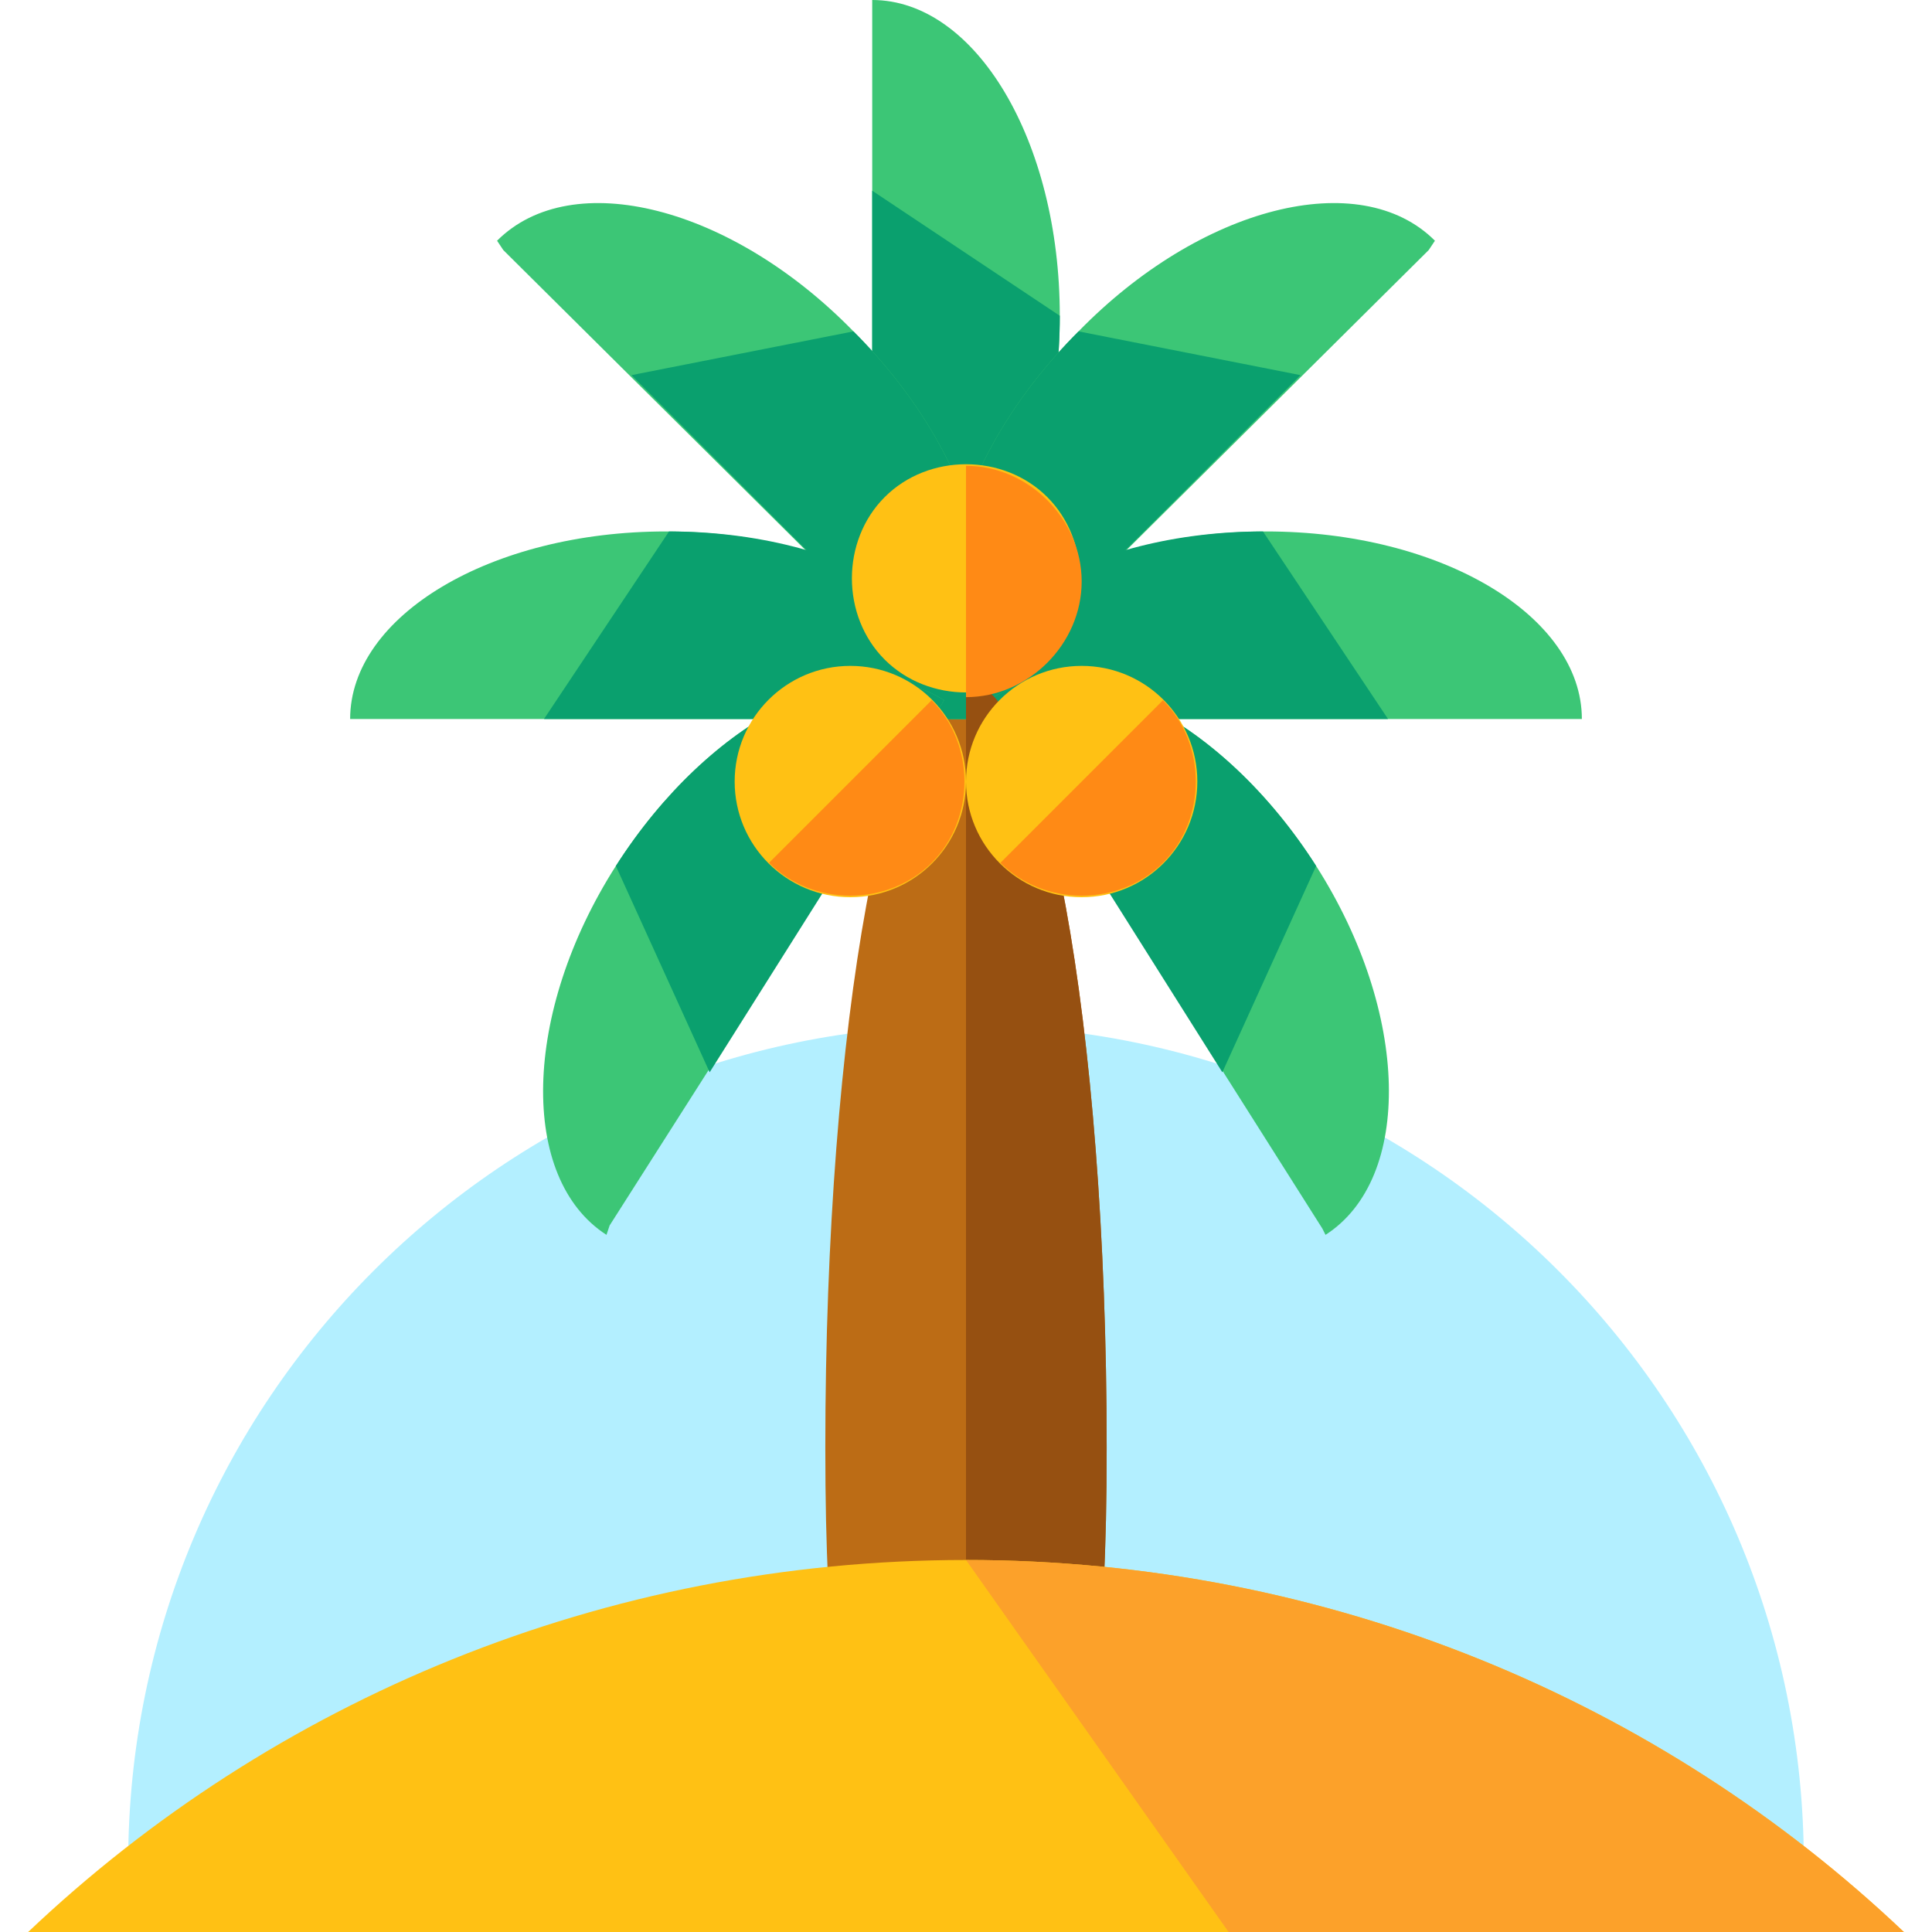 <?xml version="1.0" encoding="iso-8859-1"?>
<!-- Uploaded to: SVG Repo, www.svgrepo.com, Generator: SVG Repo Mixer Tools -->
<svg height="800px" width="800px" version="1.1" id="Layer_1" xmlns="http://www.w3.org/2000/svg" xmlns:xlink="http://www.w3.org/1999/xlink" 
	 viewBox="0 0 494.4 494.4" xml:space="preserve">
<path style="fill:#B3EFFF;" d="M32.8,476.8c0-118.4,96-214.4,214.4-214.4s214.4,96,214.4,214.4"/>
<path style="fill:#BC6C15;" d="M283.2,370.4c0,108-16,68-36,68s-36,40.8-36-68s16-196,36-196S283.2,262.4,283.2,370.4z"/>
<path style="fill:#3CC676;" d="M223.2,0c26.4,0,48,36,48,80.8s-21.6,80.8-48,80.8V1.6"/>
<path style="fill:#0AA06E;" d="M271.2,80.8c0,44.8-21.6,80.8-48,80.8V48.8"/>
<path style="fill:#3CC676;" d="M127.2,61.6c19.2-19.2,60-8.8,91.2,23.2c32,32,42.4,72.8,23.2,91.2L128.8,64"/>
<path style="fill:#0AA06E;" d="M218.4,84.8c32,32,42.4,72.8,23.2,91.2l-80-80"/>
<path style="fill:#3CC676;" d="M89.6,184c0-26.4,36-48,80.8-48s80.8,21.6,80.8,48h-160"/>
<path style="fill:#0AA06E;" d="M171.2,136c44.8,0,80.8,21.6,80.8,48H139.2"/>
<path style="fill:#3CC676;" d="M155.2,316c-22.4-14.4-21.6-56.8,2.4-94.4s61.6-56.8,84-42.4L156,313.6"/>
<path style="fill:#0AA06E;" d="M157.6,221.6c24-37.6,61.6-56.8,84-42.4l-60,95.2"/>
<path style="fill:#3CC676;" d="M367.2,61.6c-19.2-19.2-60-8.8-91.2,23.2c-32,32-42.4,72.8-23.2,91.2L365.6,64"/>
<path style="fill:#0AA06E;" d="M276,84.8c-32,32-42.4,72.8-23.2,91.2l80-80"/>
<path style="fill:#3CC676;" d="M404.8,184c0-26.4-36-48-80.8-48s-80.8,21.6-80.8,48h160"/>
<path style="fill:#0AA06E;" d="M323.2,136c-44.8,0-80.8,21.6-80.8,48h112.8"/>
<path style="fill:#3CC676;" d="M339.2,316c22.4-14.4,21.6-56.8-2.4-94.4s-61.6-56.8-84-42.4l85.6,135.2"/>
<path style="fill:#0AA06E;" d="M336.8,221.6c-24-37.6-61.6-56.8-84-42.4l60,95.2"/>
<path style="fill:#965011;" d="M247.2,174.4c20,0,36,88,36,196s-16,68-36,68"/>
<path style="fill:#FFC114;" d="M487.2,494.4c-62.4-59.2-147.2-95.2-240-95.2s-177.6,36-240,95.2H487.2z"/>
<path style="fill:#FCA12A;" d="M314.4,494.4h172.8c-62.4-59.2-147.2-95.2-240-95.2"/>
<circle style="fill:#FFC114;" cx="217.6" cy="200" r="29.6"/>
<path style="fill:#FF8A15;" d="M238.4,179.2c11.2,11.2,11.2,30.4,0,41.6c-11.2,11.2-30.4,11.2-41.6,0"/>
<circle style="fill:#FFC114;" cx="276.8" cy="200" r="29.6"/>
<path style="fill:#FF8A15;" d="M297.6,179.2c11.2,11.2,11.2,30.4,0,41.6c-11.2,11.2-30.4,11.2-41.6,0"/>
<path style="fill:#FFC114;" d="M268,127.2c11.2,11.2,11.2,30.4,0,41.6c-11.2,11.2-30.4,11.2-41.6,0c-11.2-11.2-11.2-30.4,0-41.6
	C237.6,116,256.8,116,268,127.2z"/>
<path style="fill:#FF8A15;" d="M247.2,119.2c16,0,29.6,13.6,29.6,29.6s-13.6,29.6-29.6,29.6"/>
</svg>
